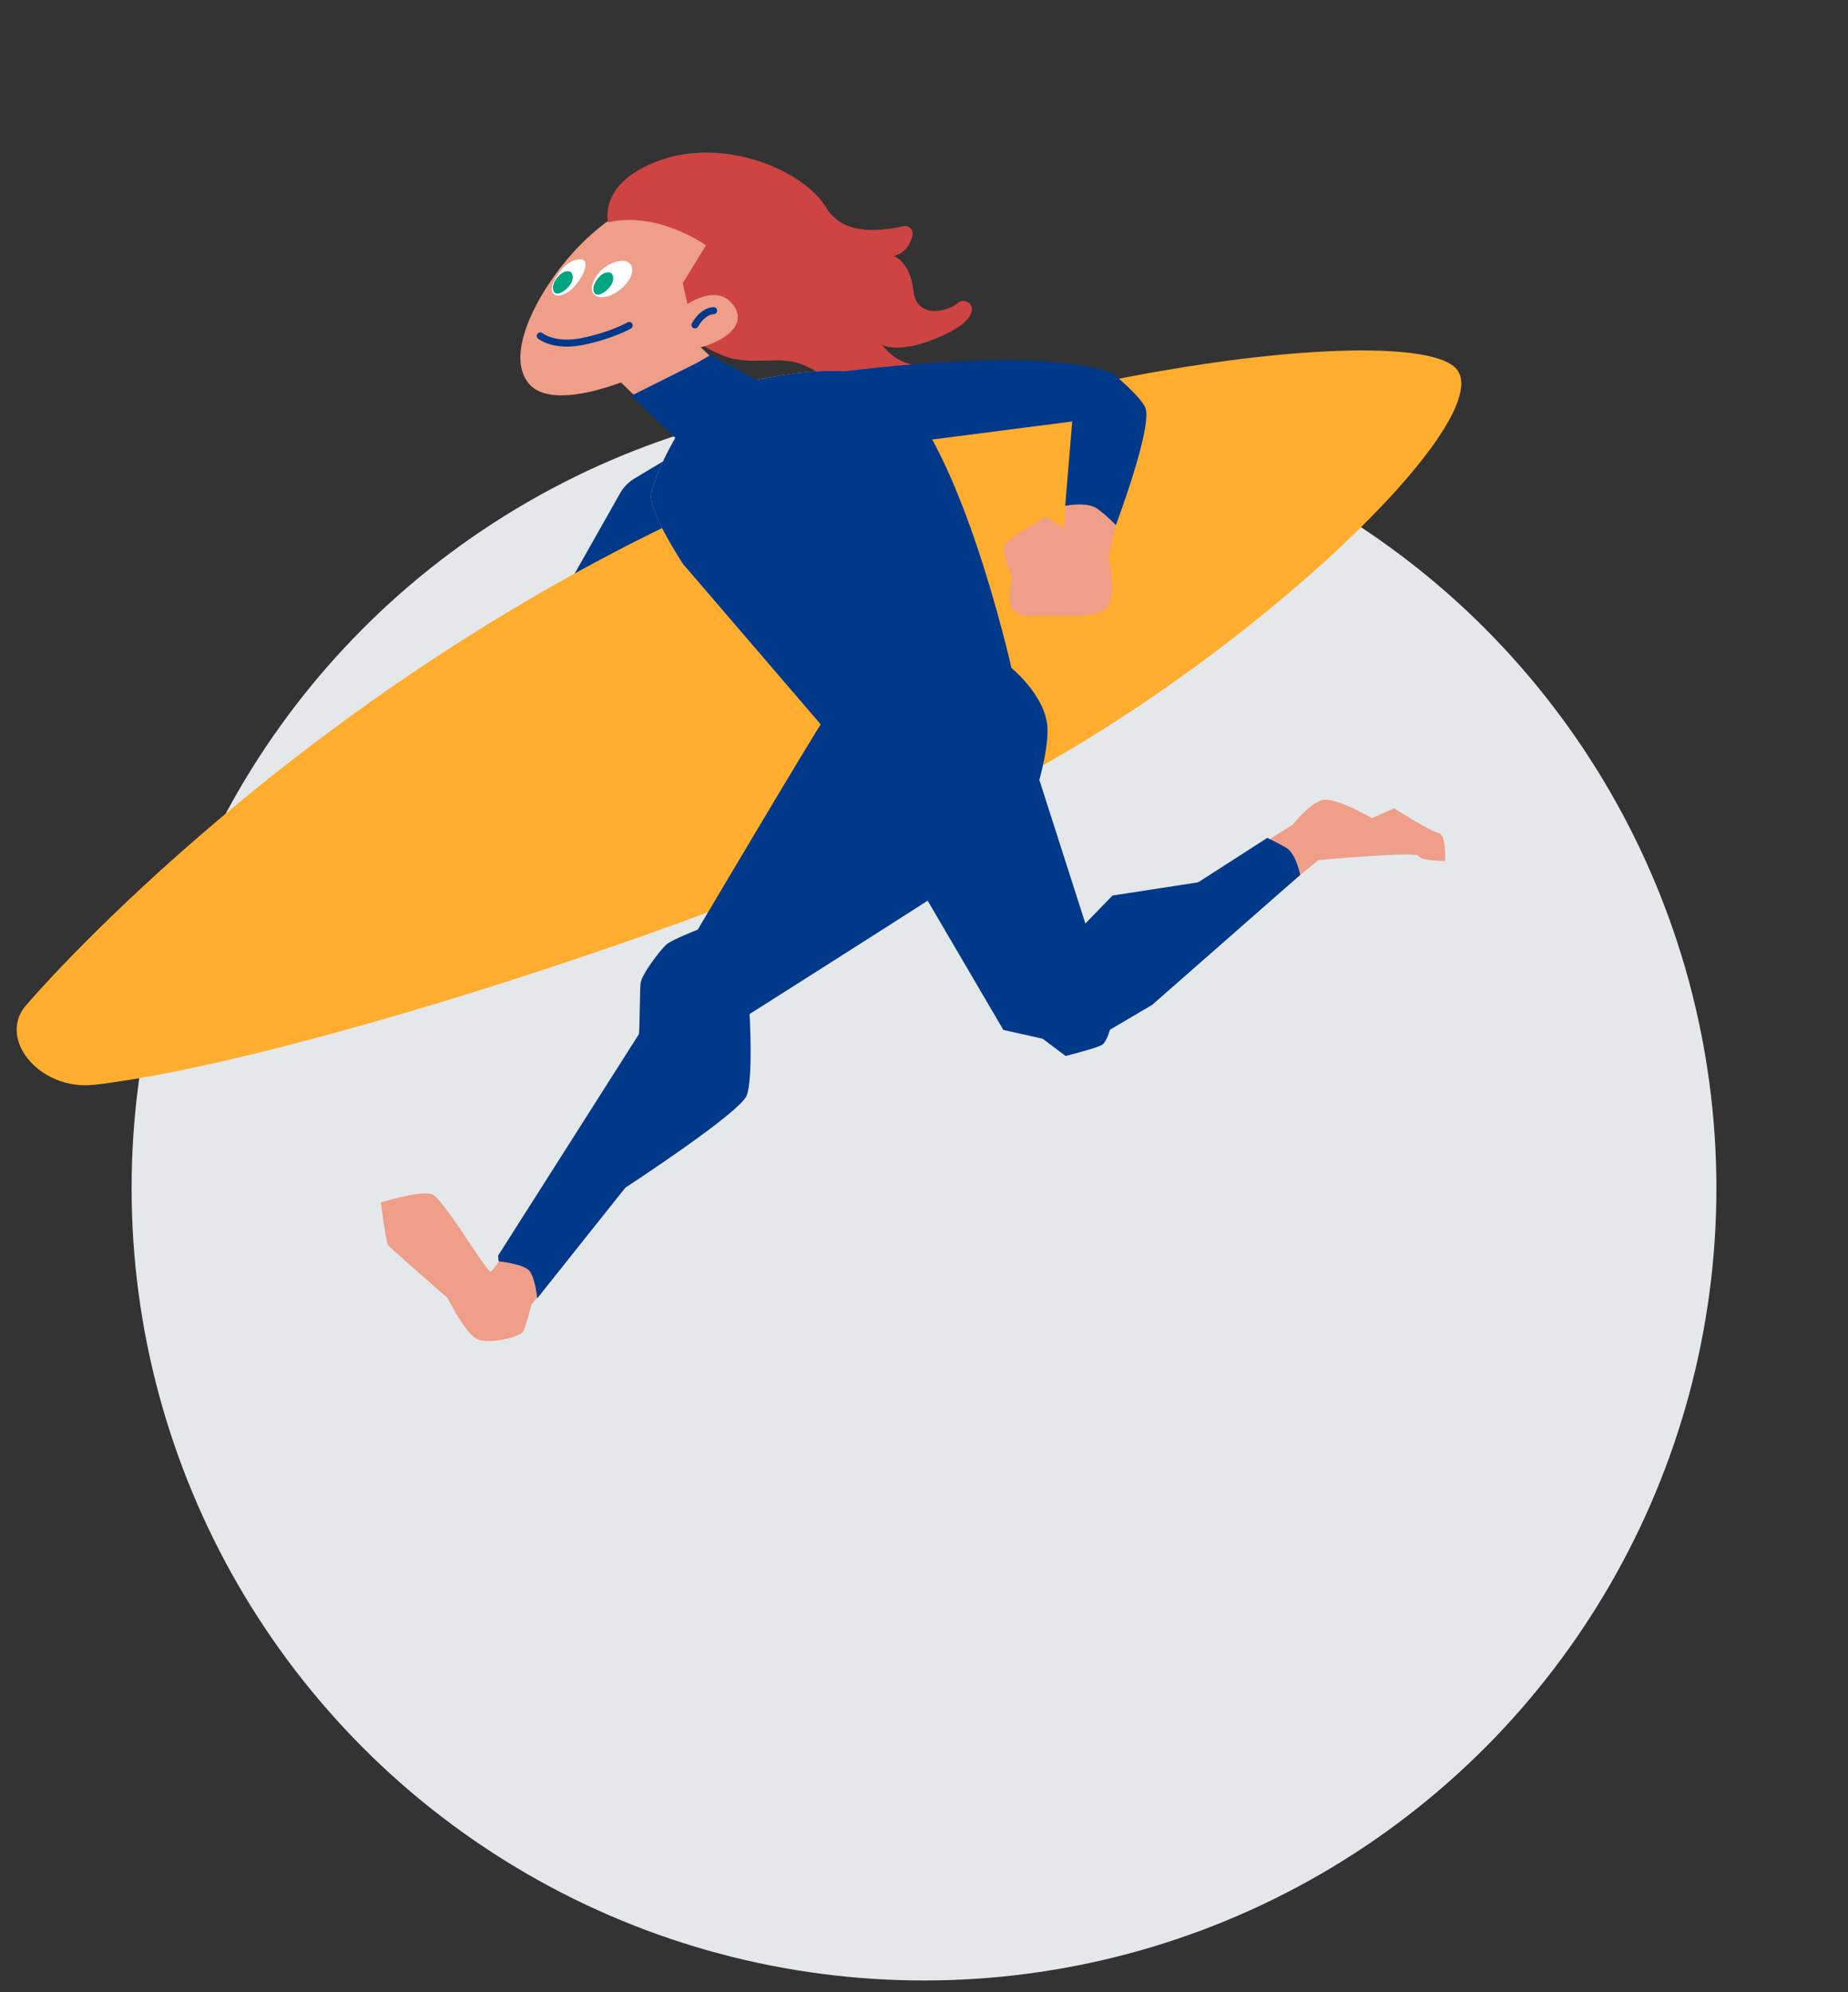 <?xml version="1.0" encoding="utf-8"?>
<!-- Generator: Adobe Illustrator 16.0.0, SVG Export Plug-In . SVG Version: 6.00 Build 0)  -->
<!DOCTYPE svg PUBLIC "-//W3C//DTD SVG 1.1//EN" "http://www.w3.org/Graphics/SVG/1.1/DTD/svg11.dtd">
<svg version="1.1" id="レイヤー_1" xmlns="http://www.w3.org/2000/svg" xmlns:xlink="http://www.w3.org/1999/xlink" x="0px"
	 y="0px" width="384.667px" height="414.667px" viewBox="0 0 384.667 414.667" enable-background="new 0 0 384.667 414.667"
	 xml:space="preserve">
<rect x="0" y="0" width="384.667" height="414.667" fill="#333333" stroke="none"/>
<g>
	<circle fill="#E5E8EB" cx="192.333" cy="247.333" r="164.94"/>
</g>
<g>
	<path fill="#00398A" d="M140.438,94.59l-8.368,5.021c-1.253,0.751-2.289,1.814-3.007,3.086l-12.266,21.702l46.256-5.14
		L140.438,94.59z"/>
	<path fill="#FFAD2E" d="M5.844,208.797c0,0,50.805-59.697,133.706-99.718c65.996-31.859,152.69-42.365,163.278-32.63
		c11.02,10.131-47.673,66.039-103.426,92.028C143.648,194.467,56.56,221.6,19.656,225.815
		C8.041,227.143-1.023,215.795,5.844,208.797z"/>
	<path fill="#EE9E89" d="M114.569,58.613c0,0-10.107,14.048-4.625,21.072c6.115,7.834,29.981-4.111,32.722-7.024
		c2.741-2.912,17.303-21.757,9.936-29.638C145.235,35.143,126.561,40.797,114.569,58.613z"/>
	<path fill="#CE4443" d="M126.561,46.278c0,0-2.227-8.395,11.136-13.02c13.363-4.626,29.638,2.227,34.264,9.937
		c3.633,6.055,11.581,4.843,16.147,3.897c1.102-0.229,2.072,0.753,1.835,1.854c-0.354,1.647-1.33,3.681-3.935,4.356
		c0,0,3.427,1.027,4.111,7.195c0.686,6.167,7.367,4.283,9.252,2.569c1.884-1.713,6.681,2.056-2.57,6.511
		c-9.251,4.454-13.191,2.227-13.191,2.227s2.57,3.77,7.367,4.283c4.796,0.514,2.912,5.824-8.224,4.454s-10.107-2.056-15.247-4.454
		s-10.965,0.343-16.961-2.056s-5.996-4.283-5.996-4.283l-2.429-10.786l4.827-7.888C146.948,51.075,137.011,43.88,126.561,46.278z"/>
	<path fill="#FFFFFF" d="M123.192,59.756c0,0,0.571-3.427,4.111-4.911c4.668-1.958,5.654,1.827,2.399,4.911
		C126.447,62.84,122.963,62.325,123.192,59.756z"/>
	<path fill="#FFFFFF" d="M114.969,59.299c0,0,1.485-3.655,3.883-4.797c4.57-2.177,3.429,2.572,0.171,5.653
		C116.911,62.154,114.283,62.04,114.969,59.299z"/>
	<path fill="#EE9E89" d="M141.637,64.267c0,0,7.024-5.653,10.793-1.027c3.769,4.625-2.57,8.223-7.367,9.251
		c-4.797,1.027-6.853-0.172-6.853-0.172L141.637,64.267z"/>
	
		<path fill="none" stroke="#00398A" stroke-width="1.46" stroke-linecap="round" stroke-linejoin="round" stroke-miterlimit="10" d="
		M112.456,69.92c0,0,2.855,2.398,8.909,1.143c6.053-1.256,9.594-3.313,9.594-3.313"/>
	
		<path fill="none" stroke="#00398A" stroke-width="1.46" stroke-linecap="round" stroke-linejoin="round" stroke-miterlimit="10" d="
		M144.664,67.637c0,0,1.485-2.855,3.883-2.97"/>
	<path fill="#00A680" d="M118.795,56.615c0,0,0.799,0.628,0.228,2.056c-0.412,1.029-1.998,2.455-3.026,2.455
		c-1.028,0-1.256-1.542-0.285-2.97S117.881,56.158,118.795,56.615z"/>
	<path fill="#00A680" d="M127.218,56.843c0,0,0.799,0.629,0.228,2.057c-0.412,1.029-1.999,2.455-3.027,2.455
		c-1.027,0-1.256-1.542-0.285-2.97S126.304,56.387,127.218,56.843z"/>
	<polygon fill="#EE9E89" points="144.036,70.605 159.112,84.653 142.836,92.877 127.418,77.801 	"/>
	<path fill="#EE9E89" d="M149.917,80.999c0,0,23.071-6.967,33.35-1.999c15.591,7.535,27.411,60.646,27.411,60.646l-35.291,16.446
		l-33.236-38.718c0,0-7.138-10.85-6.624-14.447S142.722,84.083,149.917,80.999z"/>
	<path fill="#EE9E89" d="M171.96,77.801c0,0,41.116-5.653,56.706,0.686c0,0,5.653,3.255,6.853,8.223
		c1.199,4.969-4.797,29.125-4.797,29.125s1.885,8.395-0.343,10.793c-2.227,2.398-12.335,1.37-14.048,1.541
		c-1.713,0.172-4.454,0.343-5.653-1.541c-1.199-1.885,0-6.339,0-6.339s-2.056-4.969-1.713-6.511
		c0.342-1.541,8.736-6.167,8.736-6.167l3.77,2.228l1.713-22.101l-43.857,5.653l-12.849-3.94
		C166.478,89.45,159.797,80.713,171.96,77.801z"/>
	<path fill="#EE9E89" d="M209.822,138.447c0,0,8.052,6.168,8.223,13.363c0.172,7.195-5.653,21.928-8.052,23.985
		c-2.398,2.055-54.821,35.291-54.821,35.291s1.37,13.533,0,17.131c-1.371,3.598-25.013,19.018-25.013,19.018l-19.53,24.326
		c0,0-1.199,4.625-1.713,5.654c-0.514,1.027-7.538,2.912-9.937,1.369c-2.398-1.541-5.825-8.395-5.825-8.395
		s-11.821-10.279-12.335-10.963c-0.514-0.686-1.542-8.91-1.542-8.91s8.223-2.568,10.621-1.713
		c2.399,0.857,10.965,15.59,12.164,16.104c1.199,0.516,31.008-47.969,31.18-48.824c0.171-0.857,0.514-9.252,0.686-11.137
		c0.171-1.883,3.769-6.68,4.968-7.709c1.199-1.027,6.51-3.084,6.51-3.084s23.813-39.403,26.383-43.171s16.618-12.678,16.618-12.678
		L209.822,138.447z"/>
	<path fill="#EE9E89" d="M188.92,177.85l20.901,35.977l7.195,2.398l4.626,2.912c0,0,6.852-1.541,7.88-3.939s8.565-5.996,8.565-5.996
		l36.32-30.152c0,0,20.558-1.885,20.9-0.855c0.343,1.027,5.482,1.027,5.482,1.027s0.342-5.482-1.371-5.824
		c-1.713-0.344-9.251-5.14-9.251-5.14l-4.626,2.056c0,0-7.537-4.454-10.278-3.77c-2.741,0.686-6.168,5.141-6.168,5.141
		s-17.646,10.963-19.701,11.99c-2.056,1.029-15.761,3.084-17.132,3.77s-6.853,6.168-6.853,6.168l-12.335-37.004L188.92,177.85z"/>
	<path fill="#00398A" d="M190.12,182.418l18.731,31.98l8.166,1.826l4.797,3.598c0,0,6.853-1.713,7.709-2.398
		s1.542-3.084,1.542-3.084l8.737-5.139l30.837-27.068c0,0-0.856-4.455-2.912-5.654s-3.94-2.055-3.94-2.055l-14.391,9.25
		l-17.817,2.742l-5.653,5.824l-11.478-35.805L190.12,182.418z"/>
	<path fill="#00398A" d="M149.917,80.999c0,0,23.071-6.967,33.35-1.999c15.591,7.535,27.411,60.646,27.411,60.646l-35.291,16.446
		l-33.236-38.718c0,0-7.138-10.85-6.624-14.447S142.722,84.083,149.917,80.999z"/>
	<path fill="#00398A" d="M232.264,109.323c0,0,7.162-18.95,6.281-23.984c-0.399-2.284-6.853-7.538-6.853-7.538
		c-15.59-6.339-59.732,0-59.732,0c-12.164,2.912-5.482,11.649-5.482,11.649l12.849,3.94l43.857-5.653l-1.456,17.561
		c0,0,4.54-0.942,6.682,0.6C230.551,107.438,232.264,109.323,232.264,109.323z"/>
	<path fill="#00398A" d="M132.986,215.284c0.171-0.857,0.171-8.652,0.343-10.537c0.171-1.883,4.197-7.109,5.396-8.137
		s6.51-3.084,6.51-3.084s23.642-39.917,26.211-43.686c2.57-3.769,16.96-11.735,16.96-11.735l21.415,0.343
		c0,0,8.052,6.168,8.223,13.363c0.172,7.195-4.968,22.1-7.366,24.155c-2.398,2.057-54.65,35.121-54.65,35.121
		s0.771,13.363-0.6,16.961s-25.27,19.188-25.27,19.188l-18.331,23.041c0,0-0.428-4.453-1.713-5.824s-6.339-1.885-6.339-1.885
		l-0.085-1.199L132.986,215.284z"/>
	<polygon fill="#00398A" points="131.416,82.369 148.775,99.045 161.795,81.456 147.862,73.918 145.121,75.517 	"/>
</g>
</svg>
